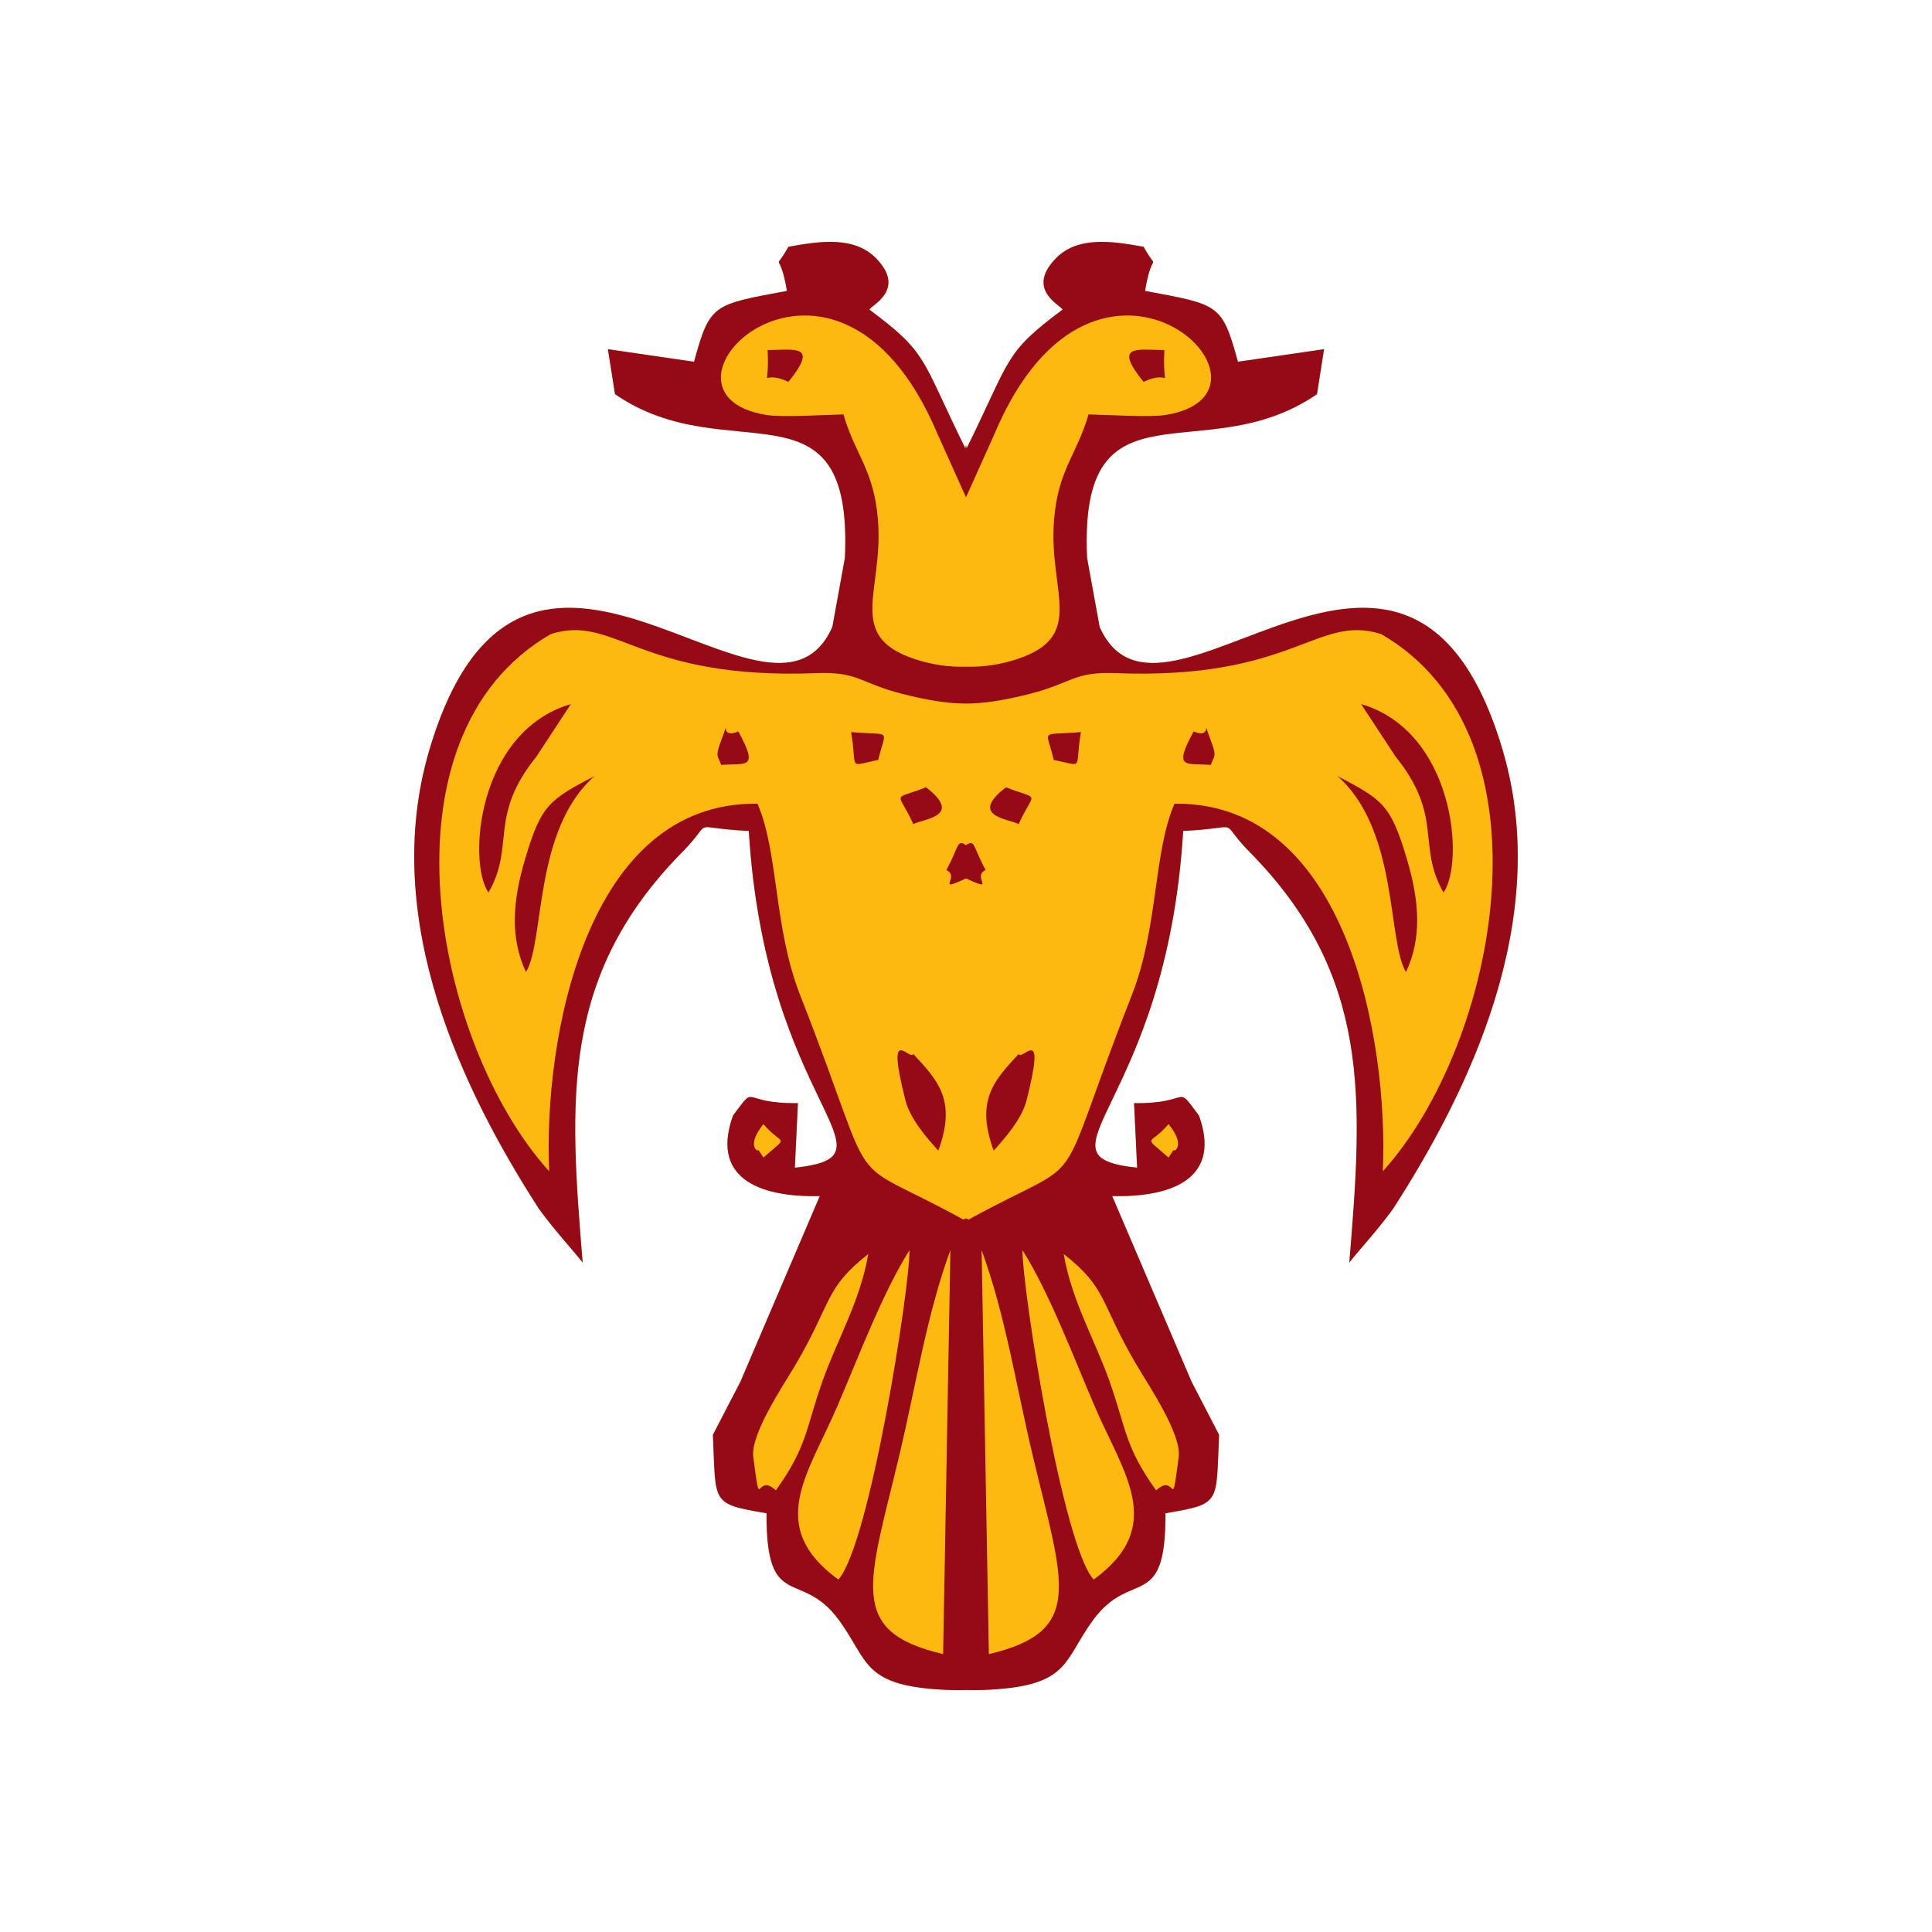 <?xml version="1.0" encoding="UTF-8"?>
<!DOCTYPE svg PUBLIC "-//W3C//DTD SVG 1.1//EN" "http://www.w3.org/Graphics/SVG/1.1/DTD/svg11.dtd">
<!-- Creator: CorelDRAW 2018 (64-Bit Evaluation Version) -->
<svg xmlns="http://www.w3.org/2000/svg" xml:space="preserve" width="120px" height="120px" version="1.1" style="shape-rendering:geometricPrecision; text-rendering:geometricPrecision; image-rendering:optimizeQuality; fill-rule:evenodd; clip-rule:evenodd"
viewBox="0 0 120 120"
 xmlns:xlink="http://www.w3.org/1999/xlink">
 <defs>
  <style type="text/css">
   <![CDATA[
    .fil1 {fill:#960A18}
    .fil0 {fill:#FEB911}
   ]]>
  </style>
 </defs>
 <g id="Layer_x0020_1">
  <path class="fil0" d="M60 104.97c-0.32,0.01 -0.66,0.01 -1.01,0 -5.48,-0.2 -4.98,-1.76 -6.9,-4.37 -2.37,-3.21 -4.5,-0.42 -4.48,-6.61 -3.49,-0.6 -3.13,-0.57 -3.33,-4.87l1.71 -3.3 4.93 -11.53c-4,0.09 -6.74,-1.26 -5.39,-5 1.55,-2.06 0.34,-0.72 4.03,-0.77l-0.19 4.01c6.81,-0.74 -1.81,-3.72 -2.86,-20.92 -3.91,-0.18 -2.02,-0.83 -4.13,1.31 -7.58,7.69 -7.02,15.38 -6.19,25.5 -0.55,-0.72 -1.74,-1.99 -2.71,-3.33 -4.64,-7.2 -9.94,-17.93 -6.81,-28.51 5.84,-19.72 21.17,1.04 25.03,-7.64l0.78 -4.29c0.52,-11.5 -7.26,-5.32 -14.28,-10.17l-0.44 -2.79 5.35 0.78c0.99,-3.6 1.16,-3.54 5.77,-4.4 -0.47,-2.81 -0.89,-0.97 0.09,-2.74 1.96,-0.36 4.12,-0.68 5.48,0.75 1.84,1.93 -0.35,2.88 -0.45,3.15 3.67,2.74 3.17,2.97 5.96,8.62l0.04 -0.22 0.04 0.22c2.79,-5.65 2.29,-5.88 5.96,-8.62 -0.1,-0.27 -2.29,-1.22 -0.45,-3.15 1.36,-1.43 3.52,-1.11 5.48,-0.75 0.98,1.77 0.56,-0.07 0.09,2.74 4.61,0.86 4.78,0.8 5.77,4.4l5.35 -0.78 -0.44 2.79c-7.02,4.85 -14.8,-1.33 -14.28,10.17l0.78 4.29c3.86,8.68 19.19,-12.08 25.03,7.64 3.13,10.58 -2.17,21.31 -6.81,28.51 -0.97,1.34 -2.16,2.61 -2.71,3.33 0.83,-10.12 1.39,-17.81 -6.19,-25.5 -2.11,-2.14 -0.22,-1.49 -4.13,-1.31 -1.05,17.2 -9.67,20.18 -2.86,20.92l-0.19 -4.01c3.69,0.05 2.48,-1.29 4.03,0.77 1.35,3.74 -1.39,5.09 -5.39,5l4.93 11.53 1.71 3.3c-0.2,4.3 0.16,4.27 -3.33,4.87 0.02,6.19 -2.11,3.4 -4.48,6.61 -1.92,2.61 -1.42,4.17 -6.9,4.37 -0.35,0.01 -0.69,0.01 -1.01,0z"/>
  <path class="fil1" d="M61.72 71.47c0.66,-0.74 1.74,-1.94 2.04,-3.12 1.25,-4.91 -0.24,-2.43 -0.49,-2.88 -1.55,1.66 -2.69,2.89 -1.55,6zm-3.44 0c-0.66,-0.74 -1.74,-1.94 -2.04,-3.12 -1.25,-4.91 0.24,-2.43 0.49,-2.88 1.55,1.66 2.69,2.89 1.55,6zm-12.42 -26.04c1.3,2.39 0.49,1.96 -1.07,2.08 -0.13,-0.51 -0.43,-0.39 0,-1.51 0.7,-1.8 -0.28,0 1.07,-0.57zm7 0.04c2.6,0.23 2.16,-0.27 1.69,1.73 -1.97,0.4 -1.27,0.64 -1.69,-1.73zm5.92 8.57c0.8,-1.46 0.64,-1.93 1.22,-1.55 0.58,-0.38 0.42,0.09 1.22,1.55 -0.91,0.42 0.76,1.44 -1.22,0.52 -1.98,0.92 -0.31,-0.1 -1.22,-0.52zm-2.05 -2.85c-0.98,-2.15 -1.38,-1.44 0.79,-2.29 2.37,1.83 -0.23,1.96 -0.79,2.29zm-19.8 -2.99c-3.81,3.36 -3.08,10.23 -4.26,12.18 -1,-2.14 -0.84,-4.43 -0.02,-7.14 0.98,-3.26 1.48,-3.57 4.28,-5.04zm-1.47 -4.47l-2.14 3.26c-3.01,3.74 -1.3,5.52 -2.98,8.45 -1.32,-1.91 -0.68,-10.01 5.12,-11.71zm13.51 -20.01c-1.92,-0.9 -1.15,0.92 -1.29,-1.98 1.65,0 3.22,-0.4 1.29,1.98zm10.06 53.93c-1.48,4.03 -2.15,8.47 -3.18,12.78 -1.9,7.96 -3.27,10.9 2.73,12.31l0.45 -25.09zm-5.1 0.24c-2.73,2.14 -2.23,2.99 -4.52,6.88 -0.83,1.4 -2.81,4.33 -2.62,5.74 0.49,3.69 0.12,0.86 1.4,2.06 1.96,-2.74 1.83,-3.77 2.92,-6.85 0.91,-2.54 2.33,-4.95 2.82,-7.83zm2.56 -0.24c-1.68,2.68 -3.11,6.5 -4.48,9.69 -1.79,4.19 -4.49,7.45 0.06,10.77 1.95,-2.15 4.45,-18.16 4.42,-20.46zm-9.41 -6.2c0,-0.12 0.23,0.3 0.34,0.45 1.65,-1.47 1.19,-0.67 0,-2.08 -1.09,1.34 -0.34,1.72 -0.34,1.63zm12.92 -27.75c-1.02,0 -2.28,-0.17 -3.99,-0.61 -2.61,-0.67 -2.7,-1.38 -5.3,-1.28 -11.08,0.43 -12.48,-3.69 -16.49,-2.43 -11.04,6.36 -7.23,25.52 -0.11,33.37 -0.36,-8.15 2.24,-22.97 12.94,-22.83 1.32,3.04 1,7.7 2.65,11.89 5.15,13.14 2.29,9.63 10.14,13.94l0.16 -0.08 0.16 0.08c7.85,-4.31 4.99,-0.8 10.14,-13.94 1.65,-4.19 1.33,-8.85 2.65,-11.89 10.7,-0.14 13.3,14.68 12.94,22.83 7.12,-7.85 10.93,-27.01 -0.11,-33.37 -4.01,-1.26 -5.41,2.86 -16.49,2.43 -2.6,-0.1 -2.69,0.61 -5.3,1.28 -1.71,0.44 -2.97,0.61 -3.99,0.61zm0 61.27c-0.32,0.01 -0.66,0.01 -1.01,0 -5.48,-0.2 -4.98,-1.76 -6.9,-4.37 -2.37,-3.21 -4.5,-0.42 -4.48,-6.61 -3.49,-0.6 -3.13,-0.57 -3.33,-4.87l1.71 -3.3 4.93 -11.53c-4,0.09 -6.74,-1.26 -5.39,-5 1.55,-2.06 0.34,-0.72 4.03,-0.77l-0.19 4.01c6.81,-0.74 -1.81,-3.72 -2.86,-20.92 -3.91,-0.18 -2.02,-0.83 -4.13,1.31 -7.58,7.69 -7.02,15.38 -6.19,25.5 -0.55,-0.72 -1.74,-1.99 -2.71,-3.33 -4.64,-7.2 -9.94,-17.93 -6.81,-28.51 5.84,-19.72 21.17,1.04 25.03,-7.64l0.78 -4.29c0.52,-11.5 -7.26,-5.32 -14.28,-10.17l-0.44 -2.79 5.35 0.78c0.99,-3.6 1.16,-3.54 5.77,-4.4 -0.47,-2.81 -0.89,-0.97 0.09,-2.74 1.96,-0.36 4.12,-0.68 5.48,0.75 1.84,1.93 -0.35,2.88 -0.45,3.15 3.67,2.74 3.17,2.97 5.96,8.62l0.04 -0.22 0.04 0.22c2.79,-5.65 2.29,-5.88 5.96,-8.62 -0.1,-0.27 -2.29,-1.22 -0.45,-3.15 1.36,-1.43 3.52,-1.11 5.48,-0.75 0.98,1.77 0.56,-0.07 0.09,2.74 4.61,0.86 4.78,0.8 5.77,4.4l5.35 -0.78 -0.44 2.79c-7.02,4.85 -14.8,-1.33 -14.28,10.17l0.78 4.29c3.86,8.68 19.19,-12.08 25.03,7.64 3.13,10.58 -2.17,21.31 -6.81,28.51 -0.97,1.34 -2.16,2.61 -2.71,3.33 0.83,-10.12 1.39,-17.81 -6.19,-25.5 -2.11,-2.14 -0.22,-1.49 -4.13,-1.31 -1.05,17.2 -9.67,20.18 -2.86,20.92l-0.19 -4.01c3.69,0.05 2.48,-1.29 4.03,0.77 1.35,3.74 -1.39,5.09 -5.39,5l4.93 11.53 1.71 3.3c-0.2,4.3 0.16,4.27 -3.33,4.87 0.02,6.19 -2.11,3.4 -4.48,6.61 -1.92,2.61 -1.42,4.17 -6.9,4.37 -0.35,0.01 -0.69,0.01 -1.01,0zm0 -74.08l-1.77 -3.94c-6.34,-15.04 -19.09,-2.58 -10.66,-1.18 1.01,0.17 3.68,-0.01 4.82,-0.03 0.72,2.51 1.88,3.4 2.14,6.53 0.37,4.45 -2.04,7.22 2.27,8.66 1.08,0.36 2.15,0.51 3.2,0.48 1.05,0.03 2.12,-0.12 3.2,-0.48 4.31,-1.44 1.9,-4.21 2.27,-8.66 0.26,-3.13 1.42,-4.02 2.14,-6.53 1.14,0.02 3.81,0.2 4.82,0.03 8.43,-1.4 -4.32,-13.86 -10.66,1.18l-1.77 3.94zm14.14 14.54c-1.3,2.39 -0.49,1.96 1.07,2.08 0.13,-0.51 0.43,-0.39 0,-1.51 -0.7,-1.8 0.28,0 -1.07,-0.57zm-7 0.04c-2.6,0.23 -2.16,-0.27 -1.69,1.73 1.97,0.4 1.27,0.64 1.69,-1.73zm-3.87 5.72c0.98,-2.15 1.38,-1.44 -0.79,-2.29 -2.37,1.83 0.23,1.96 0.79,2.29zm19.8 -2.99c3.81,3.36 3.08,10.23 4.26,12.18 1,-2.14 0.84,-4.43 0.02,-7.14 -0.98,-3.26 -1.48,-3.57 -4.28,-5.04zm1.47 -4.47l2.14 3.26c3.01,3.74 1.3,5.52 2.98,8.45 1.32,-1.91 0.68,-10.01 -5.12,-11.71zm-13.51 -20.01c1.92,-0.9 1.15,0.92 1.29,-1.98 -1.65,0 -3.22,-0.4 -1.29,1.98zm-10.06 53.93c1.48,4.03 2.15,8.47 3.18,12.78 1.9,7.96 3.27,10.9 -2.73,12.31l-0.45 -25.09zm5.1 0.24c2.73,2.14 2.23,2.99 4.52,6.88 0.83,1.4 2.81,4.33 2.62,5.74 -0.49,3.69 -0.12,0.86 -1.4,2.06 -1.96,-2.74 -1.83,-3.77 -2.92,-6.85 -0.91,-2.54 -2.33,-4.95 -2.82,-7.83zm-2.56 -0.24c1.68,2.68 3.11,6.5 4.48,9.69 1.79,4.19 4.49,7.45 -0.06,10.77 -1.95,-2.15 -4.45,-18.16 -4.42,-20.46zm9.41 -6.2c0,-0.12 -0.23,0.3 -0.34,0.45 -1.65,-1.47 -1.19,-0.67 0,-2.08 1.09,1.34 0.34,1.72 0.34,1.63z"/>
 </g>
</svg>
